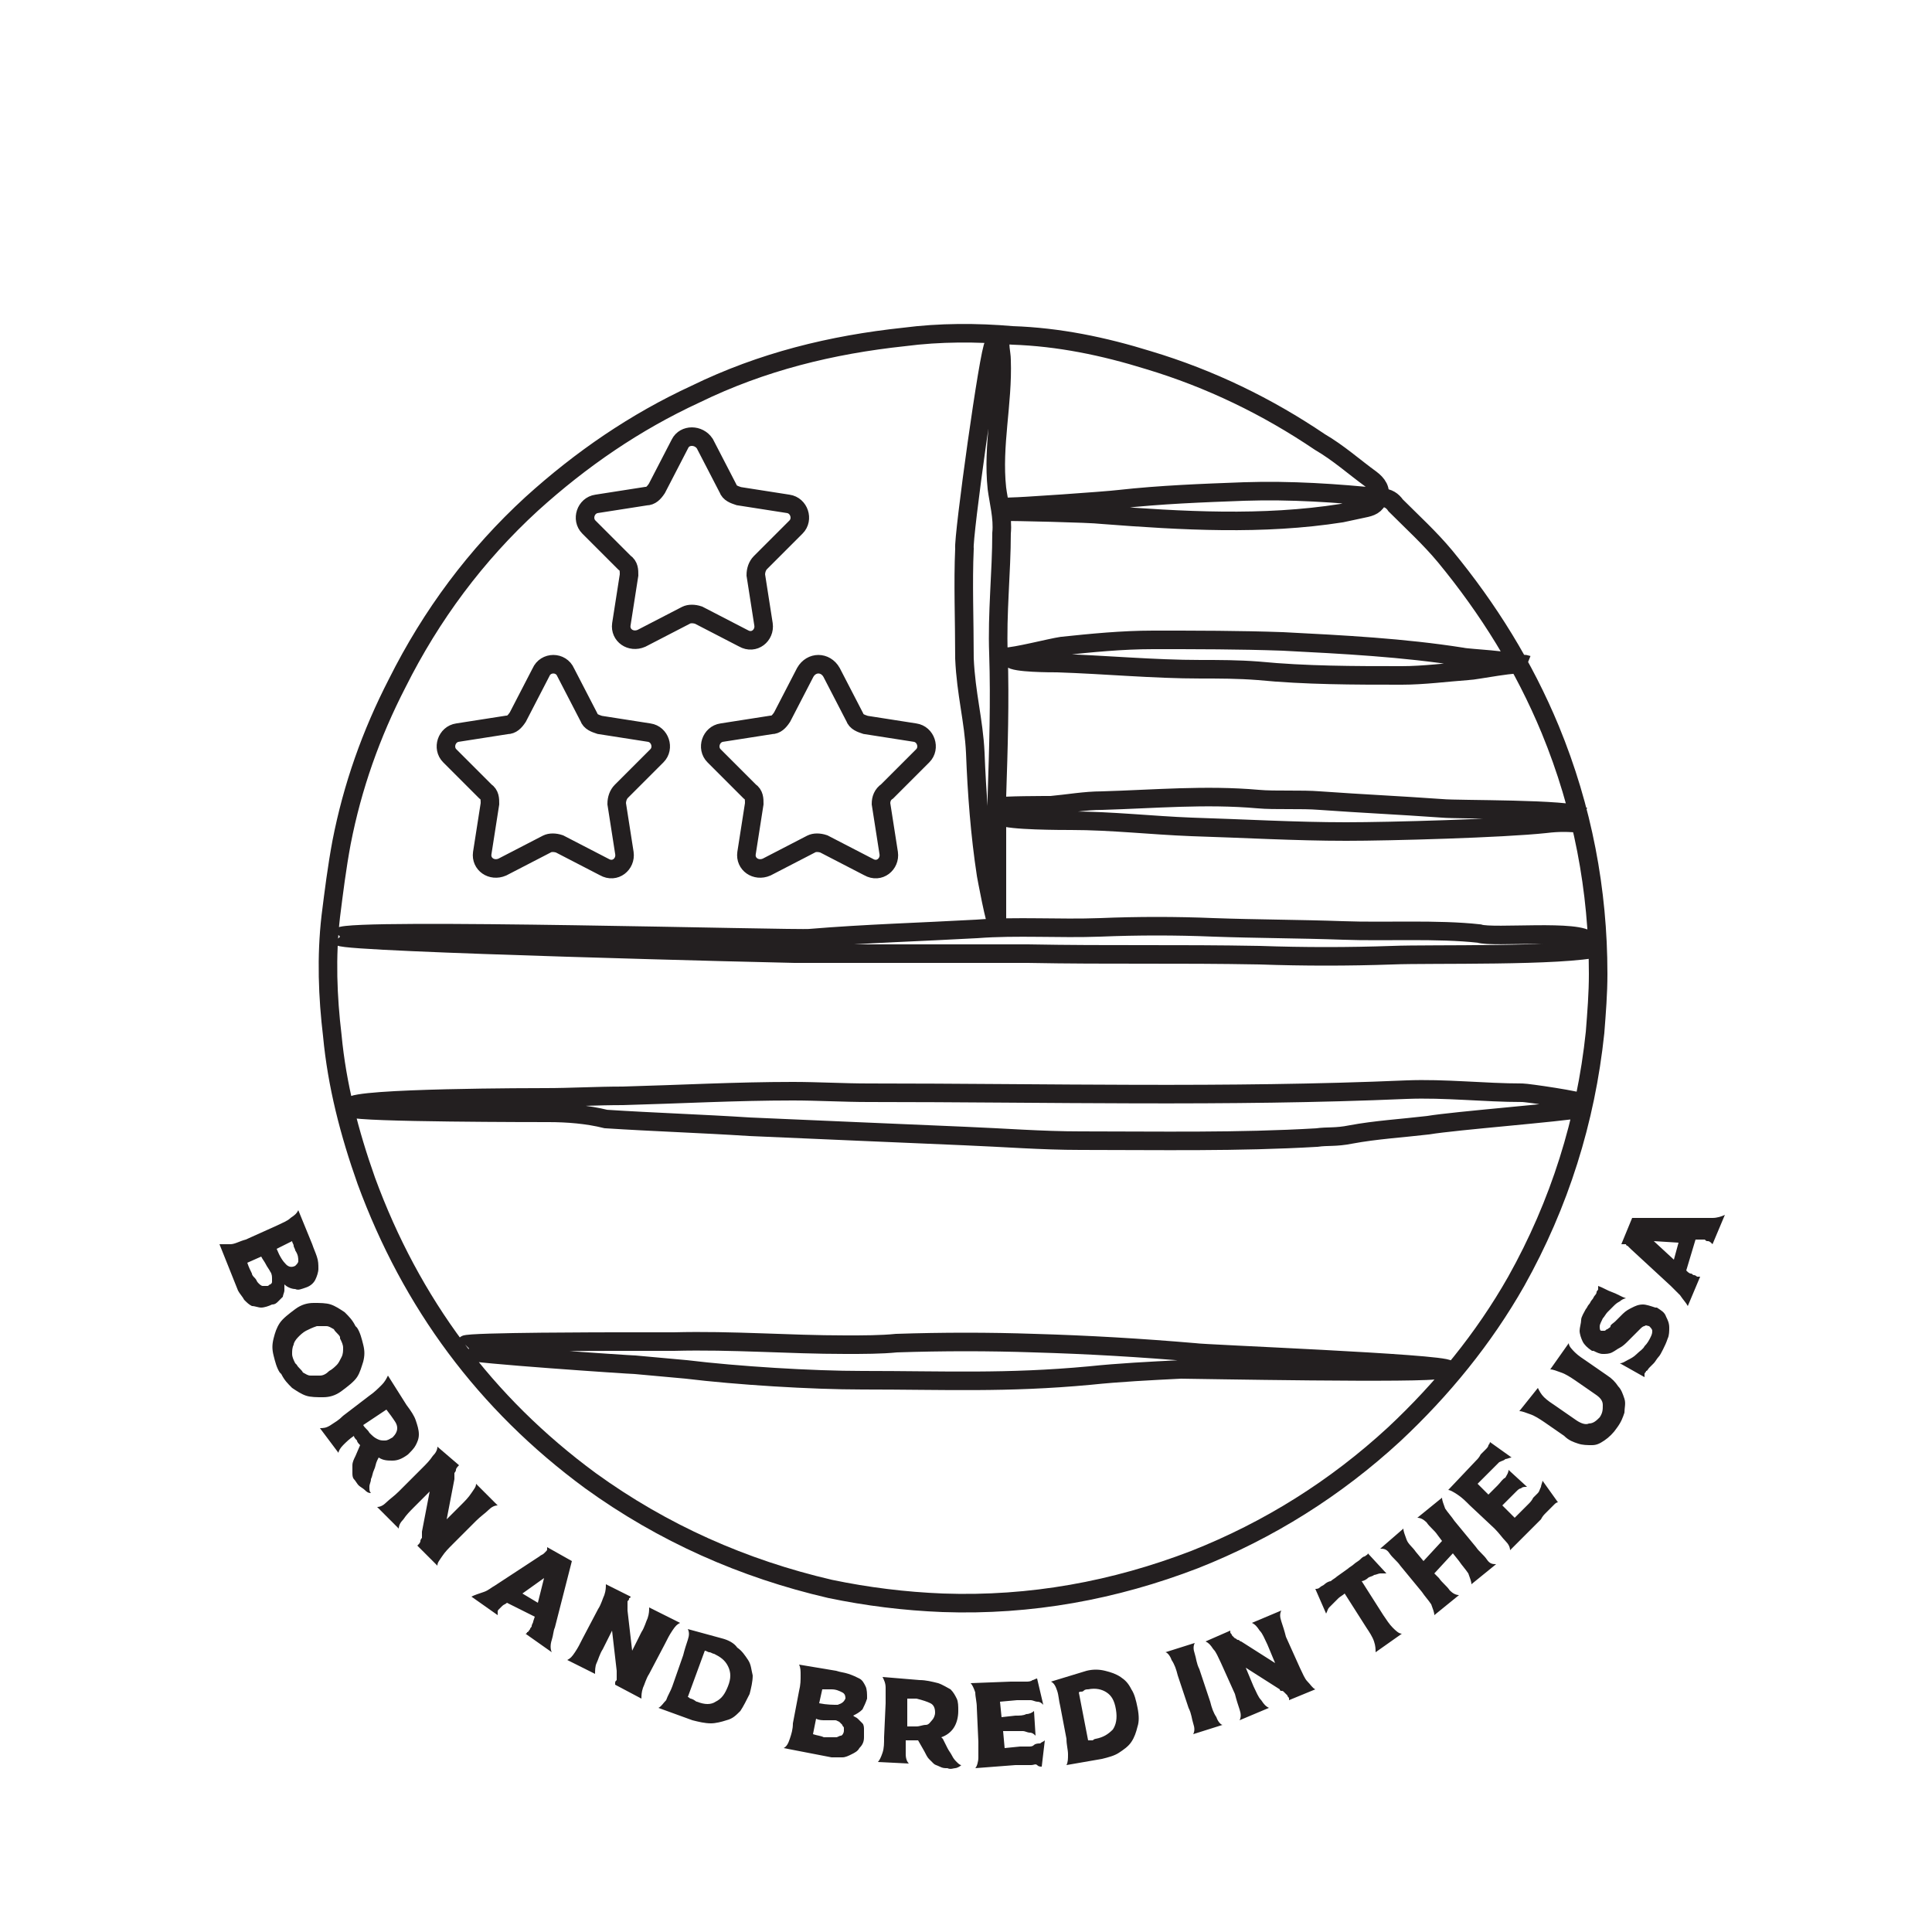 <?xml version="1.0" encoding="utf-8"?>
<svg version="1.1" id="Layer_1" xmlns="http://www.w3.org/2000/svg" xmlns:xlink="http://www.w3.org/1999/xlink" x="0px" y="0px" viewBox="0 0 125 125" style="enable-background:new 0 0 125 125;" xml:space="preserve">
<style type="text/css">
	.svg-bornandbredinusa-icon{fill:#231f20;}
	.svg-bornandbredinusa-text{fill:none;stroke:#231f20;stroke-width:1.2;stroke-miterlimit:10;}
</style>
<path class="svg-bornandbredinusa-icon" d="M14.2,80.5L14.2,80.5c0.2,0,0.4,0,0.7,0s0.6-0.2,1-0.3l2-0.9c0.4-0.2,0.7-0.3,0.9-0.5c0.3-0.2,0.4-0.3,0.5-0.5
	l0,0l0.9,2.2c0.1,0.3,0.2,0.5,0.3,0.8c0.1,0.3,0.1,0.5,0.1,0.8c0,0.2-0.1,0.5-0.2,0.7s-0.3,0.4-0.6,0.5c-0.3,0.1-0.5,0.2-0.7,0.1
	c-0.2,0-0.5-0.1-0.7-0.3c0,0.1,0,0.3,0,0.4c0,0.1-0.1,0.3-0.1,0.4c-0.1,0.1-0.2,0.2-0.3,0.3c-0.1,0.1-0.2,0.2-0.4,0.2
	c-0.2,0.1-0.5,0.2-0.7,0.2c-0.2,0-0.4-0.1-0.6-0.1c-0.2-0.1-0.3-0.2-0.5-0.4c-0.1-0.2-0.3-0.4-0.4-0.6L14.2,80.5z M17.5,82.3
	c-0.1-0.2-0.2-0.3-0.3-0.5c-0.1-0.2-0.2-0.3-0.3-0.5L16,81.7c0.1,0.3,0.2,0.5,0.3,0.7c0,0.1,0.1,0.2,0.2,0.3
	c0.1,0.1,0.1,0.2,0.2,0.3c0.1,0.1,0.2,0.2,0.3,0.2c0.1,0,0.2,0,0.3,0c0.1,0,0.1-0.1,0.2-0.1c0.1-0.1,0.1-0.1,0.1-0.2
	c0-0.1,0-0.2,0-0.2C17.6,82.4,17.5,82.3,17.5,82.3z M17.9,80.8c0.2,0.5,0.4,0.8,0.6,1c0.2,0.2,0.4,0.2,0.6,0.1
	c0.1-0.1,0.2-0.2,0.2-0.3c0-0.2,0-0.4-0.2-0.7c0-0.1-0.1-0.2-0.1-0.3s-0.1-0.2-0.1-0.3L17.9,80.8z M22.1,90
	c-0.4,0.3-0.8,0.4-1.2,0.4c-0.4,0-0.8,0-1.1-0.1s-0.6-0.3-0.9-0.5c-0.3-0.3-0.5-0.5-0.7-0.9l-0.1-0.1c-0.2-0.3-0.3-0.7-0.4-1.1
	c-0.1-0.4-0.1-0.7,0-1.1s0.2-0.7,0.4-1c0.2-0.3,0.6-0.6,1-0.9l0,0c0.4-0.3,0.8-0.4,1.2-0.4c0.4,0,0.8,0,1.1,0.1
	c0.3,0.1,0.6,0.3,0.9,0.5c0.3,0.3,0.5,0.5,0.7,0.9l0.1,0.1c0.2,0.3,0.3,0.7,0.4,1.1c0.1,0.4,0.1,0.7,0,1.1c-0.1,0.3-0.2,0.7-0.4,1
	C22.9,89.4,22.5,89.7,22.1,90L22.1,90z M19.8,86.1c-0.2,0.1-0.4,0.3-0.5,0.4C19.1,86.7,19,86.9,19,87c-0.1,0.2-0.1,0.4-0.1,0.6
	c0,0.2,0.1,0.4,0.2,0.6l0.1,0.1c0.1,0.2,0.3,0.3,0.4,0.5c0.2,0.1,0.3,0.2,0.5,0.2s0.4,0,0.6,0c0.2,0,0.4-0.1,0.6-0.3
	c0.2-0.1,0.4-0.3,0.5-0.4s0.2-0.3,0.3-0.5c0.1-0.2,0.1-0.4,0.1-0.6c0-0.2-0.1-0.4-0.2-0.6L22,86.5c-0.1-0.2-0.3-0.3-0.4-0.5
	c-0.2-0.1-0.3-0.2-0.5-0.2c-0.2,0-0.4,0-0.6,0C20.2,85.9,20,86,19.8,86.1z M26.3,90.9c0.3,0.4,0.5,0.7,0.6,1
	c0.1,0.3,0.2,0.6,0.2,0.9c0,0.3-0.1,0.5-0.2,0.7s-0.3,0.4-0.5,0.6c-0.4,0.3-0.7,0.4-1,0.4c-0.3,0-0.6,0-0.9-0.2l-0.1,0.2
	c-0.1,0.2-0.1,0.4-0.2,0.6c-0.1,0.2-0.1,0.4-0.2,0.6c0,0.2-0.1,0.3-0.1,0.5s0,0.3,0.1,0.4l0,0c-0.2,0-0.3-0.1-0.4-0.2
	c-0.1-0.1-0.3-0.2-0.4-0.3c-0.1-0.1-0.2-0.3-0.3-0.4c-0.1-0.1-0.1-0.3-0.1-0.4c0-0.2,0-0.3,0-0.5s0.1-0.4,0.2-0.6l0.3-0.7
	c-0.1-0.1-0.2-0.2-0.2-0.3c-0.1-0.1-0.2-0.2-0.2-0.3c-0.3,0.2-0.5,0.4-0.7,0.6c-0.2,0.2-0.3,0.4-0.3,0.5l0,0l-1.2-1.6l0,0
	c0.2,0,0.4,0,0.7-0.2c0.3-0.2,0.5-0.3,0.8-0.6l1.7-1.3c0.3-0.2,0.6-0.5,0.8-0.7c0.2-0.2,0.3-0.4,0.4-0.6l0,0L26.3,90.9z M23.5,92.2
	c0.1,0.2,0.3,0.3,0.4,0.5c0.2,0.2,0.3,0.3,0.5,0.4c0.2,0.1,0.3,0.1,0.5,0.1c0.2,0,0.3-0.1,0.5-0.2c0.2-0.2,0.3-0.4,0.3-0.6
	c0-0.3-0.2-0.5-0.4-0.8l-0.3-0.4L23.5,92.2z M29.7,94.8L29.7,94.8C29.6,94.8,29.6,94.8,29.7,94.8c-0.1,0.1-0.2,0.2-0.2,0.3
	c0,0.1-0.1,0.2-0.1,0.2s0,0.2,0,0.2c0,0.1,0,0.1,0,0.2l-0.5,2.6l0.9-0.9c0.3-0.3,0.5-0.5,0.7-0.8s0.3-0.4,0.3-0.6l0,0l1.4,1.4l0,0
	c-0.2,0-0.4,0.1-0.6,0.3c-0.2,0.2-0.5,0.4-0.8,0.7l-1.5,1.5c-0.3,0.3-0.5,0.5-0.7,0.8s-0.3,0.4-0.3,0.6l0,0l-1.3-1.3l0,0
	c0,0,0,0,0.1-0.1c0,0,0.1-0.1,0.1-0.2c0-0.1,0.1-0.2,0.1-0.2c0-0.1,0-0.2,0-0.2c0-0.1,0-0.1,0-0.2l0.5-2.6l-1,1
	c-0.3,0.3-0.5,0.5-0.7,0.8c-0.2,0.2-0.3,0.4-0.3,0.6l0,0l-1.4-1.4l0,0c0.2,0,0.4-0.1,0.6-0.3c0.2-0.2,0.5-0.4,0.8-0.7l1.5-1.5
	c0.3-0.3,0.5-0.5,0.7-0.8c0.2-0.2,0.3-0.4,0.3-0.6l0,0L29.7,94.8z M32.8,103.7c-0.1,0.1-0.2,0.1-0.3,0.2c-0.1,0.1-0.1,0.1-0.2,0.2
	c-0.1,0.1-0.1,0.1-0.1,0.2s0,0.1,0,0.2l0,0l-1.7-1.2l0,0c0.2-0.1,0.5-0.2,0.8-0.3c0.3-0.1,0.5-0.3,0.7-0.4l2.9-1.9
	c0.1-0.1,0.2-0.1,0.3-0.2c0,0,0.1-0.1,0.1-0.1c0.1-0.1,0.1-0.1,0.1-0.2c0-0.1,0-0.1,0-0.1l0,0L37,101l-1.1,4.3
	c-0.1,0.2-0.1,0.5-0.2,0.8c-0.1,0.3-0.1,0.6,0,0.8l0,0l-1.7-1.2l0,0c0,0,0.1,0,0.1-0.1c0.1,0,0.1-0.1,0.2-0.2c0-0.1,0.1-0.1,0.1-0.2
	c0-0.1,0.1-0.2,0.1-0.3l0.1-0.3L32.8,103.7L32.8,103.7z M35.2,102.1l-1.4,1l1,0.6L35.2,102.1z M40.8,103.3L40.8,103.3
	c0,0,0,0.1-0.1,0.1c0,0.1,0,0.1-0.1,0.2c0,0.1,0,0.2,0,0.2c0,0.1,0,0.2,0,0.2c0,0.1,0,0.1,0,0.2l0.3,2.6l0.6-1.2
	c0.2-0.3,0.3-0.7,0.4-0.9c0.1-0.3,0.1-0.5,0.1-0.7l0,0L44,105l0,0c-0.2,0.1-0.3,0.2-0.5,0.5s-0.3,0.5-0.5,0.9l-1,1.9
	c-0.2,0.3-0.3,0.7-0.4,0.9c-0.1,0.3-0.1,0.5-0.1,0.7l0,0l-1.7-0.9l0,0c0,0,0,0,0-0.1c0-0.1,0-0.1,0.1-0.2c0-0.1,0-0.2,0-0.2
	c0-0.1,0-0.2,0-0.2c0-0.1,0-0.1,0-0.2l-0.3-2.6l-0.6,1.2c-0.2,0.3-0.3,0.7-0.4,0.9s-0.1,0.5-0.1,0.7l0,0l-1.8-0.9l0,0
	c0.2-0.1,0.3-0.2,0.5-0.5s0.3-0.5,0.5-0.9l1-1.9c0.2-0.3,0.3-0.7,0.4-0.9c0.1-0.3,0.1-0.5,0.1-0.7l0,0L40.8,103.3z M46.7,106
	c0.4,0.1,0.8,0.3,1,0.6c0.3,0.2,0.5,0.5,0.7,0.8c0.2,0.3,0.2,0.6,0.3,1c0,0.4-0.1,0.8-0.2,1.2c-0.2,0.4-0.4,0.8-0.6,1.1
	c-0.3,0.3-0.5,0.5-0.9,0.6c-0.3,0.1-0.7,0.2-1,0.2c-0.4,0-0.8-0.1-1.2-0.2l-2.2-0.8l0,0c0.2-0.1,0.3-0.3,0.5-0.5
	c0.1-0.3,0.3-0.6,0.4-0.9l0.7-2c0.1-0.4,0.2-0.7,0.3-1c0.1-0.3,0.1-0.5,0-0.7l0,0L46.7,106z M45.1,110.1c0.5,0.2,0.9,0.2,1.2,0
	c0.4-0.2,0.6-0.5,0.8-1c0.2-0.5,0.2-0.9,0-1.3s-0.5-0.6-0.9-0.8c-0.1,0-0.2-0.1-0.3-0.1c-0.1,0-0.2-0.1-0.3-0.1l-1.1,3
	c0.1,0,0.1,0.1,0.2,0.1C45,110,45,110.1,45.1,110.1z M50.7,113.1L50.7,113.1c0.2-0.1,0.3-0.3,0.4-0.6c0.1-0.3,0.2-0.6,0.2-1l0.4-2.1
	c0.1-0.4,0.1-0.7,0.1-1c0-0.3,0-0.5-0.1-0.7l0,0l2.4,0.4c0.3,0.1,0.5,0.1,0.8,0.2c0.3,0.1,0.5,0.2,0.7,0.3c0.2,0.1,0.3,0.3,0.4,0.5
	c0.1,0.2,0.1,0.5,0.1,0.8c-0.1,0.3-0.2,0.5-0.3,0.7c-0.2,0.2-0.4,0.3-0.6,0.4c0.1,0.1,0.2,0.1,0.3,0.2c0.1,0.1,0.2,0.2,0.3,0.3
	s0.1,0.3,0.1,0.4c0,0.1,0,0.3,0,0.5c0,0.3-0.1,0.5-0.3,0.7c-0.1,0.2-0.3,0.3-0.5,0.4c-0.2,0.1-0.4,0.2-0.6,0.2c-0.2,0-0.4,0-0.7,0
	L50.7,113.1z M54,111.3c-0.2,0-0.4,0-0.6,0c-0.2,0-0.4,0-0.6-0.1l-0.2,1c0.3,0.1,0.5,0.1,0.7,0.2c0.1,0,0.2,0,0.4,0
	c0.1,0,0.3,0,0.4,0c0.1,0,0.2-0.1,0.3-0.1s0.2-0.2,0.2-0.3c0-0.1,0-0.2,0-0.2c0-0.1-0.1-0.1-0.1-0.2c-0.1-0.1-0.1-0.1-0.2-0.2
	C54.1,111.3,54.1,111.3,54,111.3z M53,110.2c0.5,0.1,0.9,0.1,1.2,0.1c0.3-0.1,0.4-0.2,0.5-0.4c0-0.1,0-0.3-0.2-0.4s-0.4-0.2-0.7-0.2
	c-0.1,0-0.2,0-0.3,0c-0.1,0-0.2,0-0.3,0L53,110.2z M59.5,108.7c0.4,0,0.8,0.1,1.2,0.2c0.3,0.1,0.6,0.3,0.8,0.4
	c0.2,0.2,0.3,0.4,0.4,0.6c0.1,0.2,0.1,0.5,0.1,0.8c0,0.4-0.1,0.8-0.3,1.1c-0.2,0.3-0.5,0.5-0.8,0.6l0.1,0.1c0.1,0.2,0.2,0.4,0.3,0.6
	c0.1,0.2,0.2,0.3,0.3,0.5s0.2,0.3,0.3,0.4c0.1,0.1,0.2,0.2,0.3,0.2l0,0c-0.1,0.1-0.3,0.2-0.4,0.2s-0.3,0.1-0.5,0
	c-0.2,0-0.3,0-0.5-0.1s-0.3-0.1-0.4-0.2s-0.2-0.2-0.3-0.3c-0.1-0.1-0.2-0.3-0.3-0.5l-0.4-0.7c-0.1,0-0.2,0-0.4,0c-0.1,0-0.2,0-0.4,0
	c0,0.3,0,0.7,0,0.9c0,0.3,0.1,0.5,0.2,0.6l0,0l-2-0.1l0,0c0.1-0.1,0.2-0.3,0.3-0.6c0.1-0.3,0.1-0.6,0.1-1l0.1-2.2c0-0.4,0-0.7,0-1
	c0-0.3-0.1-0.5-0.2-0.7l0,0L59.5,108.7z M58.7,111.7c0.2,0,0.4,0,0.6,0c0.2,0,0.4-0.1,0.6-0.1s0.3-0.2,0.4-0.3
	c0.1-0.1,0.2-0.3,0.2-0.5c0-0.3-0.1-0.5-0.3-0.6c-0.2-0.1-0.5-0.2-0.9-0.3l-0.6,0L58.7,111.7z M63.1,114.4c0.1-0.1,0.2-0.4,0.2-0.7
	c0-0.3,0-0.6,0-1l-0.1-2.2c0-0.4-0.1-0.7-0.1-1c-0.1-0.3-0.2-0.5-0.3-0.6l0,0l2.6-0.1c0.2,0,0.3,0,0.5,0c0.2,0,0.3,0,0.5,0
	c0.1,0,0.3,0,0.4-0.1c0.1,0,0.2-0.1,0.3-0.1l0,0l0.4,1.7l0,0c-0.1-0.1-0.2-0.2-0.4-0.2c-0.1,0-0.3-0.1-0.4-0.1c-0.1,0-0.3,0-0.4,0
	c-0.2,0-0.3,0-0.5,0l-1.1,0.1l0.1,1l0.9-0.1c0.3,0,0.5,0,0.7-0.1c0.2,0,0.4-0.1,0.5-0.2l0,0l0.1,1.6l0,0c-0.1-0.1-0.2-0.2-0.4-0.2
	c-0.1,0-0.3-0.1-0.4-0.1c-0.1,0-0.3,0-0.4,0c-0.1,0-0.3,0-0.5,0l-0.4,0l0.1,1.1L66,113c0.2,0,0.3,0,0.5,0c0.2,0,0.3,0,0.4-0.1
	s0.3-0.1,0.4-0.1c0.1-0.1,0.2-0.1,0.3-0.2l0,0l-0.2,1.7l0,0c-0.1,0-0.2,0-0.3-0.1s-0.2,0-0.4,0c-0.1,0-0.3,0-0.5,0
	c-0.2,0-0.3,0-0.5,0L63.1,114.4L63.1,114.4z M70.3,108.1c0.4-0.1,0.8-0.1,1.2,0s0.7,0.2,1,0.4s0.5,0.4,0.7,0.8
	c0.2,0.3,0.3,0.7,0.4,1.2c0.1,0.5,0.1,0.9,0,1.2c-0.1,0.4-0.2,0.7-0.4,1c-0.2,0.3-0.5,0.5-0.8,0.7s-0.7,0.3-1.1,0.4l-2.3,0.4l0,0
	c0.1-0.2,0.1-0.4,0.1-0.7c0-0.3-0.1-0.6-0.1-1l-0.4-2.1c-0.1-0.4-0.1-0.7-0.2-1c-0.1-0.3-0.2-0.5-0.4-0.6l0,0L70.3,108.1z
	 M70.9,112.5c0.5-0.1,0.8-0.3,1.1-0.6c0.2-0.3,0.3-0.7,0.2-1.3s-0.3-0.9-0.6-1.1s-0.7-0.3-1.2-0.2c-0.1,0-0.2,0-0.3,0.1
	s-0.2,0-0.3,0.1l0.6,3.1c0.1,0,0.2,0,0.3,0C70.8,112.5,70.9,112.5,70.9,112.5z M77.3,106.3L77.3,106.3c-0.1,0.2-0.1,0.4,0,0.7
	s0.1,0.6,0.3,1l0.7,2.1c0.1,0.4,0.2,0.7,0.4,1c0.1,0.3,0.3,0.5,0.4,0.5l0,0l-1.9,0.6l0,0c0.1-0.2,0.1-0.4,0-0.7
	c-0.1-0.3-0.1-0.6-0.3-1l-0.7-2.1c-0.1-0.4-0.2-0.7-0.4-1c-0.1-0.3-0.3-0.5-0.4-0.5l0,0L77.3,106.3z M79.6,105.5L79.6,105.5
	c0,0.1,0,0.1,0,0.1c0,0.1,0.1,0.1,0.1,0.2c0.1,0.1,0.1,0.1,0.2,0.2c0.1,0,0.1,0.1,0.2,0.1c0.1,0,0.1,0.1,0.2,0.1l2.2,1.4l-0.5-1.2
	c-0.2-0.4-0.3-0.7-0.5-0.9c-0.2-0.3-0.3-0.4-0.5-0.5l0,0l1.9-0.8l0,0c-0.1,0.2-0.1,0.4,0,0.7c0.1,0.3,0.2,0.6,0.3,1l0.9,2
	c0.2,0.4,0.3,0.7,0.5,0.9s0.3,0.4,0.5,0.5l0,0l-1.7,0.7l0,0c0,0,0,0,0-0.1c0-0.1-0.1-0.1-0.1-0.2c-0.1-0.1-0.1-0.1-0.2-0.2
	s-0.1-0.1-0.2-0.1c-0.1,0-0.1-0.1-0.1-0.1l-2.2-1.4l0.5,1.2c0.2,0.4,0.3,0.7,0.5,0.9c0.2,0.3,0.3,0.4,0.5,0.5l0,0l-1.9,0.8l0,0
	c0.1-0.2,0.1-0.4,0-0.7c-0.1-0.3-0.2-0.6-0.3-1l-0.9-2c-0.2-0.4-0.3-0.7-0.5-0.9c-0.2-0.3-0.3-0.4-0.5-0.5l0,0L79.6,105.5z
	 M89,106.9c0-0.2,0-0.4-0.1-0.7c-0.1-0.3-0.3-0.6-0.5-0.9l-1.4-2.2c-0.1,0.1-0.3,0.2-0.4,0.3c-0.1,0.1-0.2,0.2-0.3,0.3
	s-0.2,0.2-0.3,0.3c-0.1,0.1-0.1,0.2-0.2,0.4l0,0l-0.7-1.6l0,0c0.1,0,0.2,0,0.3-0.1s0.2-0.1,0.3-0.2c0.1-0.1,0.3-0.2,0.4-0.2
	c0.1-0.1,0.3-0.2,0.4-0.3l0.7-0.5c0.1-0.1,0.3-0.2,0.4-0.3c0.1-0.1,0.3-0.2,0.4-0.3s0.2-0.2,0.3-0.2c0.1-0.1,0.2-0.1,0.2-0.2l0,0
	l1.2,1.3l0,0c-0.1,0-0.3,0-0.4,0s-0.3,0.1-0.4,0.1c-0.1,0.1-0.3,0.1-0.4,0.2c-0.1,0.1-0.3,0.2-0.4,0.2l1.4,2.2
	c0.2,0.3,0.4,0.6,0.6,0.8c0.2,0.2,0.4,0.4,0.6,0.4l0,0L89,106.9L89,106.9z M90.8,98.9L90.8,98.9c0,0.2,0.1,0.4,0.2,0.7
	s0.4,0.5,0.6,0.8l0.5,0.6l1.2-1.3L93,99.3c-0.2-0.3-0.5-0.5-0.7-0.8c-0.2-0.2-0.4-0.3-0.6-0.3l0,0l1.6-1.3l0,0
	c0,0.2,0.1,0.4,0.2,0.7c0.2,0.3,0.4,0.5,0.6,0.8l1.4,1.7c0.2,0.3,0.5,0.5,0.7,0.8s0.4,0.3,0.6,0.3l0,0l-1.6,1.3l0,0
	c0-0.2-0.1-0.4-0.2-0.7c-0.2-0.3-0.4-0.5-0.6-0.8l-0.4-0.5l-1.2,1.3l0.3,0.3c0.2,0.3,0.5,0.5,0.7,0.8c0.2,0.2,0.4,0.3,0.6,0.3l0,0
	l-1.6,1.3l0,0c0-0.2-0.1-0.4-0.2-0.7c-0.2-0.3-0.4-0.5-0.6-0.8l-1.4-1.7c-0.2-0.3-0.5-0.5-0.7-0.8s-0.4-0.3-0.6-0.3l0,0L90.8,98.9z
	 M97.7,100.3c0-0.2-0.1-0.4-0.3-0.6c-0.2-0.2-0.4-0.5-0.7-0.8l-1.6-1.5c-0.3-0.3-0.5-0.5-0.8-0.7s-0.5-0.3-0.6-0.3l0,0l1.8-1.9
	c0.1-0.1,0.2-0.2,0.3-0.4c0.1-0.1,0.2-0.2,0.3-0.3c0.1-0.1,0.2-0.2,0.2-0.3c0.1-0.1,0.1-0.2,0.1-0.2l0,0l1.4,1l0,0
	c-0.1,0-0.3,0.1-0.4,0.1c-0.1,0.1-0.2,0.1-0.4,0.2c-0.1,0.1-0.2,0.2-0.3,0.3s-0.2,0.2-0.3,0.3l-0.8,0.8l0.7,0.7l0.6-0.6
	c0.2-0.2,0.3-0.4,0.5-0.5c0.1-0.2,0.2-0.3,0.2-0.5l0,0l1.2,1.1l0,0c-0.2,0-0.3,0-0.4,0.1c-0.1,0-0.2,0.1-0.3,0.2
	c-0.1,0.1-0.2,0.2-0.3,0.3s-0.2,0.2-0.3,0.3l-0.3,0.3l0.8,0.8l0.9-0.9c0.1-0.1,0.2-0.2,0.3-0.4c0.1-0.1,0.2-0.2,0.3-0.3
	s0.1-0.2,0.2-0.4c0-0.1,0.1-0.3,0.1-0.4l0,0l1,1.4l0,0c-0.1,0-0.2,0.1-0.2,0.1c-0.1,0.1-0.2,0.2-0.3,0.3c-0.1,0.1-0.2,0.2-0.3,0.3
	c-0.1,0.1-0.2,0.2-0.3,0.4L97.7,100.3L97.7,100.3z M99.5,89.8L99.5,89.8c0.1,0.2,0.2,0.4,0.4,0.6c0.2,0.2,0.5,0.4,0.8,0.6l1.3,0.9
	c0.3,0.2,0.6,0.3,0.8,0.2c0.3,0,0.5-0.2,0.7-0.4c0.2-0.3,0.2-0.5,0.2-0.8c0-0.3-0.2-0.5-0.5-0.7l-1.3-0.9c-0.3-0.2-0.6-0.4-0.9-0.5
	c-0.3-0.1-0.5-0.2-0.7-0.2l0,0l1.2-1.7l0,0c0,0.2,0.2,0.4,0.4,0.6c0.2,0.2,0.5,0.4,0.8,0.6l1.3,0.9c0.3,0.2,0.5,0.4,0.7,0.7
	c0.2,0.2,0.3,0.5,0.4,0.8c0.1,0.3,0,0.6,0,0.9c-0.1,0.3-0.2,0.6-0.5,1c-0.2,0.3-0.5,0.6-0.8,0.8c-0.3,0.2-0.5,0.3-0.8,0.3
	c-0.3,0-0.6,0-0.9-0.1c-0.3-0.1-0.6-0.2-0.9-0.5l-1.3-0.9c-0.3-0.2-0.6-0.4-0.9-0.5s-0.5-0.2-0.7-0.2l0,0L99.5,89.8z M104.8,88.2
	c0.2,0,0.3-0.1,0.5-0.2c0.2-0.1,0.4-0.2,0.6-0.4s0.4-0.3,0.5-0.5c0.2-0.2,0.3-0.4,0.4-0.6c0.1-0.2,0.1-0.3,0.1-0.4s-0.1-0.2-0.2-0.3
	l0,0c-0.1,0-0.2-0.1-0.3,0c-0.1,0-0.2,0.1-0.3,0.2c-0.1,0.1-0.2,0.2-0.4,0.4c-0.1,0.1-0.3,0.3-0.4,0.4s-0.3,0.3-0.5,0.4
	c-0.2,0.1-0.3,0.2-0.5,0.3c-0.2,0.1-0.4,0.1-0.6,0.1c-0.2,0-0.4-0.1-0.6-0.2l-0.1,0c-0.3-0.2-0.5-0.4-0.6-0.6s-0.2-0.5-0.2-0.7
	c0-0.2,0.1-0.5,0.1-0.7s0.2-0.5,0.3-0.7c0.1-0.1,0.1-0.2,0.2-0.3c0.1-0.1,0.1-0.2,0.2-0.3c0.1-0.1,0.1-0.2,0.2-0.3
	c0.1-0.1,0.1-0.2,0.1-0.2c0-0.1,0.1-0.1,0.1-0.2s0-0.1,0-0.2l0,0c0.3,0.1,0.6,0.3,0.9,0.4c0.3,0.1,0.6,0.3,0.9,0.4l0,0
	c-0.1,0-0.3,0.1-0.4,0.2c-0.2,0.1-0.3,0.2-0.4,0.3s-0.3,0.3-0.4,0.4s-0.2,0.3-0.3,0.4c-0.1,0.2-0.2,0.4-0.2,0.5s0,0.3,0.1,0.3
	c0.1,0,0.1,0,0.2,0c0.1,0,0.1-0.1,0.2-0.1c0.1-0.1,0.2-0.1,0.2-0.2s0.2-0.2,0.3-0.3c0.2-0.2,0.3-0.3,0.5-0.5
	c0.2-0.2,0.4-0.3,0.6-0.4c0.2-0.1,0.4-0.2,0.7-0.2c0.2,0,0.5,0.1,0.8,0.2l0.1,0c0.3,0.2,0.5,0.3,0.6,0.6c0.1,0.2,0.2,0.4,0.2,0.7
	c0,0.2,0,0.5-0.1,0.7c-0.1,0.3-0.2,0.5-0.3,0.7c-0.1,0.2-0.2,0.4-0.3,0.5c-0.1,0.1-0.2,0.3-0.3,0.4c-0.1,0.1-0.2,0.2-0.3,0.3
	c-0.1,0.1-0.1,0.2-0.2,0.2c0,0.1-0.1,0.1-0.1,0.2c0,0.1,0,0.1,0,0.2l0,0L104.8,88.2L104.8,88.2z M109.1,82.2
	c0.1,0.1,0.2,0.2,0.3,0.2c0.1,0,0.1,0.1,0.2,0.1c0.1,0,0.2,0.1,0.2,0.1c0.1,0,0.1,0,0.2,0l0,0l-0.8,1.9l0,0
	c-0.1-0.2-0.3-0.4-0.5-0.7c-0.2-0.2-0.4-0.4-0.6-0.6l-2.6-2.4c-0.1-0.1-0.2-0.2-0.2-0.2c-0.1,0-0.1-0.1-0.1-0.1c-0.1,0-0.2,0-0.2,0
	c-0.1,0-0.1,0-0.1,0l0,0l0.7-1.7l4.4,0c0.3,0,0.5,0,0.8,0c0.3,0,0.6-0.1,0.8-0.2l0,0l-0.8,1.9l0,0c0,0-0.1-0.1-0.1-0.1
	c0,0-0.1-0.1-0.2-0.1c-0.1,0-0.1,0-0.2-0.1c-0.1,0-0.2,0-0.3,0l-0.3,0L109.1,82.2L109.1,82.2z M107,80.3l1.3,1.2l0.3-1.1L107,80.3z"
	/>
<path class="svg-bornandbredinusa-text" d="M64.8,33.1c0.8,0,5.7,0.1,6.5,0.2c5.2,0.4,10.4,0.7,15.5-0.1c0.5-0.1,0.9-0.2,1.4-0.3c0.5-0.1,0.8-0.2,1-0.7
	c0.2-0.5-0.1-0.9-0.5-1.2c-1.1-0.8-2.1-1.7-3.3-2.4c-3.4-2.3-7.1-4.1-11.1-5.3c-2.9-0.9-5.8-1.5-8.8-1.6c-2.3-0.2-4.7-0.2-7,0.1
	c-4.7,0.5-9.2,1.6-13.5,3.7c-3.9,1.8-7.4,4.2-10.6,7.1c-3.6,3.3-6.5,7.2-8.7,11.6c-1.7,3.3-2.9,6.7-3.6,10.3
	c-0.3,1.6-0.5,3.2-0.7,4.8c-0.3,2.6-0.2,5.2,0.1,7.7c0.3,3.2,1.1,6.3,2.2,9.4c2.9,7.9,7.7,14.4,14.5,19.4c4.7,3.4,9.9,5.7,15.5,7
	c2.4,0.5,4.8,0.8,7.3,0.9c5.7,0.2,11.1-0.8,16.3-2.8c4.8-1.9,9.1-4.6,12.9-8.1c3.1-2.9,5.8-6.2,7.9-9.9c2.8-5,4.5-10.4,5.1-16.1
	c0.1-1.3,0.2-2.5,0.2-3.8c0-5.4-1-10.7-3.1-15.8c-1.7-4.1-4-7.8-6.8-11.2c-1-1.2-2.1-2.2-3.2-3.3c-0.2-0.3-0.5-0.5-0.9-0.5
	c-2.9-0.3-5.9-0.5-8.9-0.4c-2.7,0.1-5.4,0.2-8.1,0.5c-0.8,0.1-6.5,0.5-7.3,0.5c-0.1,0,4.6-0.2,4.5,0 M102.5,71.7
	c-1.7,0.3-8.3,0.8-10.1,1.1c-1.7,0.2-3.4,0.3-5,0.6c-1,0.2-1.5,0.1-2.2,0.2c-5.1,0.3-10.2,0.2-15.3,0.2c-2.5,0-5-0.2-7.5-0.3
	c-2.3-0.1-4.7-0.2-7-0.3c-2.3-0.1-4.6-0.2-6.9-0.3c-3.1-0.2-6.2-0.3-9.3-0.5C38,72.1,36.7,72,35.5,72c-0.4,0-12.4,0-12.7-0.3
	 M102.5,71.4c-0.2-0.2-3.7-0.7-4-0.7c-2.5,0-5-0.3-7.5-0.2c-11.6,0.5-23.2,0.2-34.8,0.2c-1.6,0-3.3-0.1-4.9-0.1
	c-3.7,0-7.3,0.2-11,0.3c-1.7,0-3.4,0.1-5,0.1c-0.4,0-12.5,0-12.6,0.6 M93.1,88.6c-0.5,0.3-16.1,0-16.7,0c-2,0.1-4,0.2-5.9,0.4
	c-5.4,0.5-9.3,0.3-14.7,0.3c-3.3,0-8.1-0.3-11.4-0.7c-1.1-0.1-2.2-0.2-3.3-0.3c-0.3,0-10.7-0.7-10.9-0.9 M103.5,61.3
	c-2.4,0.6-11,0.4-13.4,0.5c-2.9,0.1-5.7,0.1-8.6,0c-5.4-0.1-9.6,0-15-0.1c-4.6,0-10.5,0-15.1,0c-0.5,0-29-0.7-29.4-1.1 M93.7,88.6
	c-0.3-0.4-15.9-1-16.4-1.1c-3.5-0.3-6.9-0.5-10.4-0.6c-2.9-0.1-5.9-0.1-8.9,0C57,87,55.9,87,54.7,87c-3.7,0-7.3-0.3-11.1-0.2
	c-0.8,0-2.8,0-3.6,0c-0.3,0-9.7,0-9.9,0.2 M102.8,60.9c-0.5-0.8-6.2-0.2-7.1-0.5c-2.7-0.3-6.1-0.1-8.8-0.2c-2.8-0.1-5.6-0.1-8.4-0.2
	c-2.4-0.1-4.9-0.1-7.3,0c-2.7,0.1-5.4-0.1-8,0.1c-3.6,0.2-7.2,0.3-10.8,0.6c-0.7,0.1-29.8-0.7-30.4-0.1 M98.1,43
	c-0.2-0.3-3.1-0.4-3.5-0.5c-3.8-0.6-7.7-0.8-11.6-1c-2.8-0.1-5.6-0.1-8.4-0.1c-2,0-4,0.2-5.9,0.4c-0.7,0.1-3,0.7-3.7,0.7 M64.8,52.8
	c0.4,0.3,4,0.3,4.5,0.3c2.6,0,5.2,0.3,7.8,0.4c3.3,0.1,6.7,0.3,10,0.3c2.8,0,10.1-0.2,12.9-0.5c0.8-0.1,1.5-0.1,2.4,0 M102.4,52.8
	c-0.9-0.5-8.1-0.4-9.1-0.5c-2.8-0.2-5.1-0.3-7.9-0.5c-1.2-0.1-2.9,0-4-0.1c-3.4-0.3-6.7,0-10.1,0.1c-1.1,0-2.2,0.2-3.3,0.3
	c-0.3,0-3.2,0-3.4,0.1 M65.4,42.6c0.2,0.3,2.6,0.3,3,0.3c3.1,0.1,6.2,0.4,9.3,0.4c1.2,0,2.4,0,3.7,0.1c3.1,0.3,6.2,0.3,9.3,0.3
	c1.4,0,2.9-0.2,4.3-0.3c0.4,0,3.3-0.6,3.8-0.4 M64.3,22.3c-0.3,0.2-2,12.5-1.9,13.2c-0.1,2.2,0,4.6,0,7.1c0.1,2.3,0.6,4,0.7,6.1
	c0.1,2.6,0.3,5.3,0.7,7.9c0,0,0.6,3.3,0.8,3.4 M64.8,21.8c-0.2,0.5,0,1,0,1.5c0.1,2.8-0.6,5.5-0.3,8.3c0.1,0.8,0.4,1.9,0.3,2.9
	c0,2.5-0.3,5.2-0.2,7.8c0.1,3.1,0,6.1-0.1,9.2c0,1.6,0,6.6,0,8.2 M36.6,43.5l1.5,2.9c0.1,0.3,0.4,0.4,0.7,0.5l3.2,0.5
	c0.7,0.1,1,1,0.5,1.5l-2.3,2.3c-0.2,0.2-0.3,0.5-0.3,0.8l0.5,3.2c0.1,0.7-0.6,1.3-1.3,0.9l-2.9-1.5c-0.3-0.1-0.6-0.1-0.8,0l-2.9,1.5
	c-0.7,0.3-1.4-0.2-1.3-0.9l0.5-3.2c0-0.3,0-0.6-0.3-0.8l-2.3-2.3c-0.5-0.5-0.2-1.4,0.5-1.5l3.2-0.5c0.3,0,0.5-0.2,0.7-0.5l1.5-2.9
	C35.3,42.8,36.3,42.8,36.6,43.5z M53.8,43.5l1.5,2.9c0.1,0.3,0.4,0.4,0.7,0.5l3.2,0.5c0.7,0.1,1,1,0.5,1.5l-2.3,2.3
	C57.1,51.4,57,51.7,57,52l0.5,3.2c0.1,0.7-0.6,1.3-1.3,0.9l-2.9-1.5c-0.3-0.1-0.6-0.1-0.8,0l-2.9,1.5c-0.7,0.3-1.4-0.2-1.3-0.9
	l0.5-3.2c0-0.3,0-0.6-0.3-0.8l-2.3-2.3c-0.5-0.5-0.2-1.4,0.5-1.5l3.2-0.5c0.3,0,0.5-0.2,0.7-0.5l1.5-2.9
	C52.5,42.8,53.4,42.8,53.8,43.5z M45.6,28.7l1.5,2.9c0.1,0.3,0.4,0.4,0.7,0.5l3.2,0.5c0.7,0.1,1,1,0.5,1.5l-2.3,2.3
	c-0.2,0.2-0.3,0.5-0.3,0.8l0.5,3.2c0.1,0.7-0.6,1.3-1.3,0.9l-2.9-1.5c-0.3-0.1-0.6-0.1-0.8,0l-2.9,1.5c-0.7,0.3-1.4-0.2-1.3-0.9
	l0.5-3.2c0-0.3,0-0.6-0.3-0.8l-2.3-2.3c-0.5-0.5-0.2-1.4,0.5-1.5l3.2-0.5c0.3,0,0.5-0.2,0.7-0.5l1.5-2.9
	C44.3,28.1,45.2,28.1,45.6,28.7z"/>
</svg>
